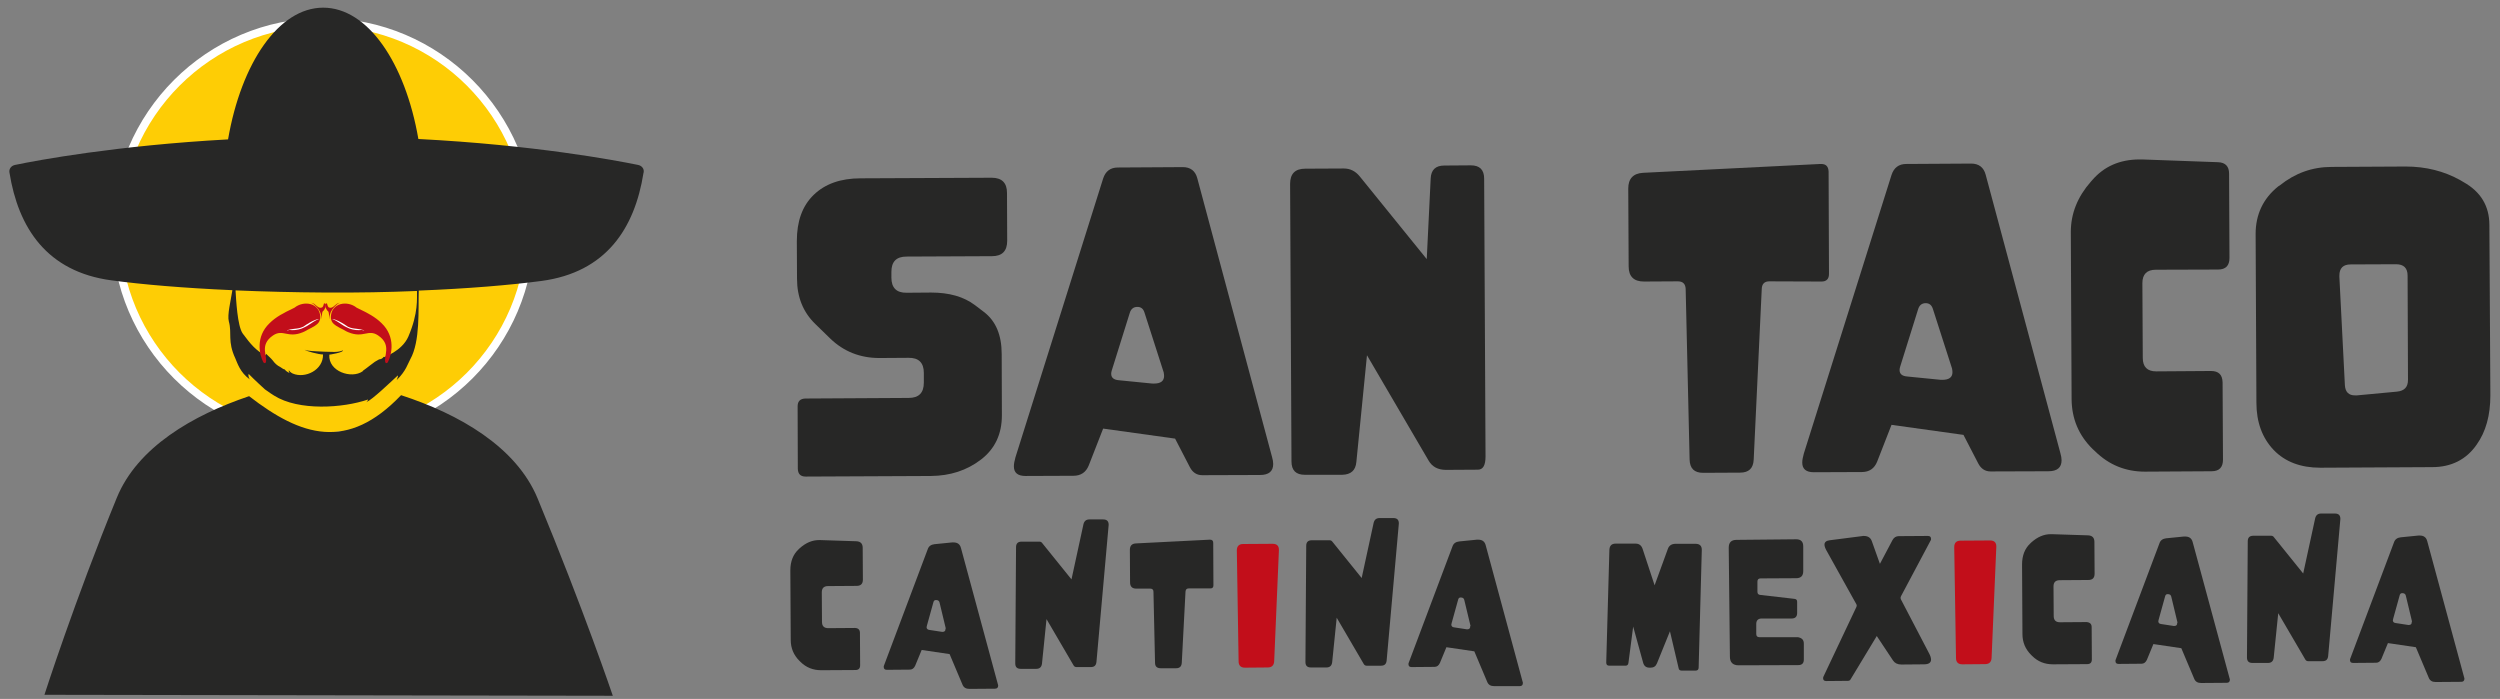 <?xml version="1.0" encoding="utf-8"?>
<!-- Generator: Adobe Illustrator 27.5.0, SVG Export Plug-In . SVG Version: 6.00 Build 0)  -->
<svg version="1.1" xmlns="http://www.w3.org/2000/svg" xmlns:xlink="http://www.w3.org/1999/xlink" x="0px" y="0px"
	 viewBox="0 0 127.16 35.55" style="enable-background:new 0 0 127.16 35.55;" xml:space="preserve">
<rect x="0" y="0" width="127.16" height="35.55" fill="#808080" stroke="none"/>
<style type="text/css">
	.st0{fill:#F5D452;}
	.st1{fill:none;}
	.st2{fill:#000012;}
	.st3{fill:#C20E1A;}
	.st4{fill:#000012;stroke:#000000;stroke-width:0.5;stroke-miterlimit:10;}
	.st5{fill:#FFFFFF;}
	.st6{clip-path:url(#SVGID_00000120557053572092684090000016374769940262049183_);}
	.st7{fill:#68A8DE;}
	.st8{clip-path:url(#SVGID_00000162317436296168259200000017622088799261698203_);fill:url(#);}
	.st9{clip-path:url(#SVGID_00000039123156751029442310000015811586357160957068_);}
	.st10{fill:url(#);}
	.st11{fill:#000012;stroke:#000000;stroke-width:0.376;stroke-miterlimit:10;}
	.st12{clip-path:url(#SVGID_00000181794220794241511930000001596544305712755625_);}
	.st13{fill:#000012;stroke:#000000;stroke-width:0.316;stroke-miterlimit:10;}
	.st14{fill:#FFFFFF;stroke:#FFFFFF;stroke-miterlimit:10;}
	.st15{fill:#FECD05;}
	.st16{clip-path:url(#SVGID_00000133521129595934915430000002670276969604202680_);}
	.st17{fill:#FCC40E;}
	.st18{fill:#F4D452;stroke:#FFFFFF;stroke-width:0.418;stroke-miterlimit:10;}
	.st19{fill:#272726;}
</style>
<g id="Capa_1">
	<g>
		<defs>
			<rect id="SVGID_00000150794211869844945140000003654983144601623220_" x="-1099.47" y="311.25" width="1920" height="1900"/>
		</defs>
		<clipPath id="SVGID_00000041288988773232448600000007421350139277206692_">
			<use xlink:href="#SVGID_00000150794211869844945140000003654983144601623220_"  style="overflow:visible;"/>
		</clipPath>
		<g style="clip-path:url(#SVGID_00000041288988773232448600000007421350139277206692_);">
			<polygon class="st17" points="2386.14,-90.6 2099.5,-377.24 -148.1,399.28 			"/>
			<polygon class="st17" points="1886.36,-590.39 1656.25,-820.49 -148.1,399.28 			"/>
			<polygon class="st17" points="1471.27,-1005.47 1256.65,-1220.09 -148.1,399.28 			"/>
			<polygon class="st17" points="1071.67,-1405.07 841.57,-1635.18 -148.1,399.28 			"/>
			<polygon class="st17" points="628.42,-1848.32 341.78,-2134.96 -148.1,399.28 			"/>
			<polygon class="st17" points="52.3,-2424.45 -148.1,-2624.84 -348.49,-2424.45 -148.1,399.28 			"/>
		</g>
	</g>
</g>
<g id="Fondisimo">
</g>
<g id="Logos_1">
	<g>
		<g>
			<path class="st19" d="M46.22,20.24c0.52,0,0.77-0.26,0.77-0.78l0-0.49c0-0.52-0.26-0.78-0.78-0.77l-1.48,0.01
				c-0.98,0-1.82-0.33-2.51-1l-0.75-0.73c-0.62-0.6-0.93-1.37-0.93-2.3l-0.01-1.91c0-1.02,0.28-1.8,0.86-2.36
				c0.58-0.56,1.37-0.84,2.39-0.84l6.66-0.03c0.52,0,0.78,0.26,0.78,0.77l0.01,2.44c0,0.52-0.26,0.78-0.77,0.78l-4.35,0.02
				c-0.52,0-0.77,0.26-0.77,0.78l0,0.29c0,0.52,0.26,0.78,0.78,0.77l1.24-0.01c0.92,0,1.66,0.21,2.23,0.64l0.46,0.35
				c0.6,0.46,0.9,1.17,0.9,2.14l0.01,3.11c0,0.96-0.35,1.71-1.07,2.26c-0.72,0.55-1.56,0.82-2.54,0.83l-6.37,0.03
				c-0.26,0-0.39-0.13-0.4-0.39l-0.01-3.18c0-0.26,0.13-0.39,0.39-0.4L46.22,20.24z"/>
			<path class="st19" d="M64.7,23.24c0.04,0.13,0.06,0.26,0.06,0.36c0,0.37-0.22,0.56-0.67,0.56l-2.94,0.01
				c-0.28,0-0.49-0.14-0.63-0.41l-0.75-1.45l-3.66-0.51l-0.73,1.87c-0.14,0.35-0.4,0.53-0.78,0.53l-2.44,0.01
				c-0.39,0-0.59-0.16-0.59-0.49c0-0.13,0.03-0.28,0.08-0.46l4.46-14.18c0.12-0.37,0.37-0.56,0.75-0.56l3.3-0.02
				c0.39,0,0.64,0.19,0.74,0.57L64.7,23.24z M59.19,18.94l-0.98-3.05c-0.06-0.19-0.18-0.28-0.36-0.28c-0.2,0-0.33,0.11-0.39,0.32
				l-0.91,2.91c-0.02,0.06-0.03,0.12-0.03,0.17c0,0.2,0.13,0.31,0.39,0.33l1.61,0.16c0.06,0.01,0.12,0.01,0.17,0.01
				c0.35,0,0.52-0.13,0.52-0.39C59.21,19.06,59.2,19,59.19,18.94z"/>
			<path class="st19" d="M66.37,24.15c-0.45,0-0.68-0.22-0.68-0.68L65.62,9.36c0-0.52,0.25-0.78,0.77-0.78l1.96-0.01
				c0.32,0,0.59,0.13,0.81,0.4l3.41,4.21l0.2-4.1c0.02-0.44,0.25-0.66,0.69-0.66l1.35-0.01c0.45,0,0.68,0.22,0.68,0.68l0.07,14.13
				c0,0.45-0.13,0.67-0.39,0.67l-1.62,0.01c-0.41,0-0.71-0.16-0.89-0.48l-3.13-5.35l-0.54,5.43c-0.04,0.43-0.28,0.64-0.72,0.65
				L66.37,24.15z"/>
			<path class="st19" d="M89.2,23.38c-0.02,0.44-0.25,0.66-0.69,0.66l-1.88,0.01c-0.45,0-0.68-0.22-0.69-0.68l-0.2-8.67
				c-0.01-0.26-0.14-0.39-0.4-0.39l-1.72,0.01c-0.52,0-0.78-0.26-0.78-0.77l-0.02-3.96c0-0.5,0.25-0.77,0.75-0.8l9.02-0.45
				c0.01,0,0.03,0,0.04,0c0.25,0,0.37,0.13,0.38,0.39l0.02,5.2c0,0.26-0.13,0.39-0.38,0.39l-0.01,0l-2.64-0.01l-0.01,0
				c-0.24,0-0.37,0.13-0.38,0.38L89.2,23.38z"/>
			<path class="st19" d="M104.8,23.05c0.04,0.13,0.06,0.26,0.06,0.36c0,0.37-0.22,0.56-0.67,0.56l-2.94,0.01
				c-0.28,0-0.49-0.14-0.63-0.41l-0.75-1.45l-3.66-0.51l-0.73,1.87c-0.14,0.35-0.4,0.53-0.78,0.53l-2.44,0.01
				c-0.39,0-0.59-0.16-0.59-0.49c0-0.13,0.03-0.28,0.08-0.46L96.21,8.9c0.12-0.37,0.37-0.56,0.75-0.56l3.3-0.02
				c0.39,0,0.64,0.19,0.74,0.57L104.8,23.05z M99.29,18.75l-0.98-3.05c-0.06-0.18-0.18-0.28-0.36-0.28c-0.2,0-0.33,0.11-0.39,0.32
				l-0.91,2.91c-0.02,0.06-0.03,0.12-0.03,0.17c0,0.2,0.13,0.31,0.39,0.33l1.61,0.16c0.06,0.01,0.12,0.01,0.17,0.01
				c0.35,0,0.52-0.13,0.52-0.39C99.31,18.87,99.3,18.81,99.29,18.75z"/>
			<path class="st19" d="M112.46,18.87c0.39,0,0.58,0.19,0.59,0.58l0.02,3.93c0,0.39-0.19,0.59-0.58,0.59l-3.39,0.02
				c-0.98,0-1.83-0.34-2.54-1.04l-0.12-0.11c-0.71-0.7-1.06-1.54-1.07-2.53l-0.04-8.51c0-0.93,0.34-1.79,1.02-2.56l0.08-0.09
				c0.6-0.69,1.39-1.03,2.36-1.04c0.05,0,0.11,0,0.16,0l3.86,0.14c0.38,0.01,0.57,0.21,0.57,0.58l0.02,4.29
				c0,0.39-0.19,0.59-0.58,0.59l-3.17,0.01c-0.45,0-0.68,0.23-0.68,0.68l0.02,3.81c0,0.45,0.23,0.68,0.68,0.68L112.46,18.87z"/>
			<path class="st19" d="M126.67,20.11c0,1.02-0.23,1.85-0.7,2.51c-0.53,0.76-1.29,1.14-2.26,1.14l-5.69,0.03
				c-1,0-1.79-0.3-2.37-0.9c-0.58-0.61-0.88-1.41-0.88-2.41l-0.04-8.58c0-0.99,0.38-1.8,1.15-2.42l0.08-0.05
				c0.77-0.62,1.65-0.94,2.64-0.94l3.76-0.02c1.02,0,1.95,0.23,2.79,0.7l0.15,0.09c0.88,0.49,1.32,1.22,1.32,2.19L126.67,20.11z
				 M122.48,19.32l-0.02-5.3c0-0.39-0.2-0.58-0.59-0.58l-2.31,0.01c-0.38,0-0.57,0.19-0.57,0.57c0,0.02,0,0.04,0,0.06l0.28,5.51
				c0.02,0.35,0.2,0.53,0.53,0.52c0.03,0,0.05,0,0.09,0l2.03-0.19C122.3,19.88,122.48,19.69,122.48,19.32z"/>
			<path class="st19" d="M43.74,32.2l0.01,1.64c0,0.16-0.08,0.24-0.24,0.24l-1.74,0.01c-0.42,0-0.77-0.14-1.06-0.43l-0.05-0.05
				c-0.29-0.29-0.44-0.64-0.44-1.06l-0.02-3.54c0-0.45,0.14-0.81,0.42-1.07l0.04-0.04c0.32-0.29,0.65-0.43,1-0.43
				c0.02,0,0.03,0,0.05,0l1.85,0.06c0.21,0.01,0.32,0.12,0.32,0.33l0.01,1.62c0,0.22-0.11,0.32-0.32,0.32l-1.45,0.01
				c-0.22,0-0.32,0.11-0.32,0.32l0.01,1.5c0,0.22,0.11,0.32,0.32,0.32l1.36-0.01C43.66,31.95,43.74,32.03,43.74,32.2z"/>
			<path class="st19" d="M50.76,34.82c0.01,0.02,0.01,0.03,0.01,0.05c0,0.1-0.05,0.16-0.16,0.16l-1.3,0.01
				c-0.18,0-0.3-0.07-0.36-0.23l-0.65-1.54l-1.42-0.21l-0.33,0.8c-0.06,0.13-0.15,0.2-0.27,0.2l-1.17,0.01
				c-0.11,0-0.16-0.05-0.16-0.15c0-0.02,0-0.04,0.01-0.06l2.23-5.93c0.05-0.15,0.17-0.23,0.34-0.25l0.9-0.09c0.02,0,0.05,0,0.07,0
				c0.2,0,0.33,0.09,0.38,0.29L50.76,34.82z M48.1,31.94l-0.31-1.29c-0.02-0.09-0.08-0.13-0.18-0.13c-0.07,0-0.11,0.03-0.13,0.1
				l-0.33,1.19c-0.01,0.03-0.02,0.07-0.02,0.09c0,0.08,0.05,0.13,0.14,0.14l0.65,0.1c0.01,0,0.02,0,0.02,0
				c0.1,0,0.16-0.05,0.15-0.16C48.11,31.98,48.11,31.96,48.1,31.94z"/>
			<path class="st19" d="M53.23,31.49L53,33.75c-0.02,0.18-0.12,0.27-0.29,0.27l-0.79,0c-0.19,0-0.28-0.09-0.28-0.28v0l0.04-5.91
				c0-0.19,0.1-0.28,0.28-0.28l0.91,0c0.05,0,0.1,0.02,0.13,0.06l1.5,1.86l0.61-2.81c0.04-0.16,0.14-0.24,0.3-0.24l0.7,0
				c0.18,0,0.27,0.08,0.28,0.24c0,0.02,0,0.03,0,0.05l-0.62,6.96c-0.02,0.18-0.11,0.26-0.29,0.26l-0.73,0
				c-0.06,0-0.11-0.03-0.14-0.08L53.23,31.49z"/>
			<path class="st19" d="M60.11,33.71c-0.01,0.18-0.1,0.28-0.29,0.28l-0.78,0c-0.19,0-0.29-0.09-0.29-0.28l-0.08-3.61
				c0-0.11-0.06-0.16-0.16-0.16l-0.71,0c-0.22,0-0.32-0.11-0.32-0.32l-0.01-1.65c0-0.21,0.1-0.32,0.31-0.33l3.75-0.19
				c0.01,0,0.01,0,0.02,0c0.1,0,0.16,0.05,0.16,0.16l0.01,2.16c0,0.11-0.05,0.16-0.16,0.16h0l-1.1,0h0c-0.1,0-0.15,0.05-0.16,0.16
				L60.11,33.71z"/>
			<path class="st3" d="M62.91,28L62.91,28c0-0.22,0.11-0.33,0.32-0.33l1.5-0.01c0.21,0,0.32,0.1,0.32,0.3c0,0.01,0,0.02,0,0.03
				l-0.24,5.64c-0.01,0.21-0.12,0.32-0.33,0.32l-1.16,0.01c-0.21,0-0.32-0.11-0.32-0.32L62.91,28z"/>
			<path class="st19" d="M67.99,31.42l-0.23,2.26c-0.02,0.18-0.12,0.27-0.29,0.27l-0.79,0c-0.19,0-0.28-0.09-0.28-0.28v0l0.04-5.91
				c0-0.19,0.1-0.28,0.28-0.28l0.91,0c0.05,0,0.1,0.02,0.13,0.06l1.5,1.86l0.61-2.81c0.04-0.16,0.14-0.24,0.3-0.24l0.7,0
				c0.18,0,0.27,0.08,0.28,0.24c0,0.02,0,0.03,0,0.05l-0.62,6.96c-0.02,0.18-0.11,0.26-0.29,0.26l-0.73,0
				c-0.06,0-0.11-0.03-0.14-0.08L67.99,31.42z"/>
			<path class="st19" d="M77.45,34.69c0.01,0.02,0.01,0.03,0.01,0.05c0,0.1-0.05,0.16-0.16,0.16L76,34.9c-0.18,0-0.3-0.07-0.36-0.23
				l-0.65-1.54l-1.42-0.21l-0.33,0.8c-0.06,0.13-0.15,0.2-0.27,0.2l-1.17,0.01c-0.11,0-0.16-0.05-0.16-0.15c0-0.02,0-0.04,0.01-0.06
				l2.23-5.93c0.05-0.15,0.17-0.23,0.34-0.25l0.9-0.09c0.02,0,0.05,0,0.07,0c0.2,0,0.33,0.09,0.38,0.29L77.45,34.69z M74.79,31.81
				l-0.31-1.29c-0.02-0.09-0.08-0.13-0.18-0.13c-0.07,0-0.11,0.03-0.13,0.1l-0.33,1.19c-0.01,0.03-0.02,0.07-0.02,0.09
				c0,0.08,0.05,0.13,0.14,0.14l0.65,0.1c0.01,0,0.02,0,0.02,0c0.1,0,0.16-0.05,0.15-0.16C74.8,31.85,74.8,31.83,74.79,31.81z"/>
			<path class="st19" d="M84.94,32.11l-0.66,1.63c-0.06,0.15-0.17,0.22-0.32,0.22l-0.06,0c-0.17,0-0.27-0.08-0.32-0.24l-0.51-1.85
				l-0.24,1.84c-0.01,0.1-0.06,0.15-0.15,0.15l-0.82,0c-0.11,0-0.16-0.05-0.16-0.16c0-0.01,0-0.01,0-0.01l0.16-5.72
				c0.01-0.21,0.11-0.32,0.32-0.32l1.01,0c0.18,0,0.3,0.09,0.36,0.27l0.61,1.85l0.67-1.84c0.06-0.18,0.19-0.26,0.37-0.27l1.04,0
				c0.21,0,0.32,0.1,0.32,0.3c0,0.01,0,0.01,0,0.02l-0.16,5.98c0,0.1-0.06,0.15-0.16,0.15l-0.7,0c-0.09,0-0.15-0.04-0.16-0.13
				L84.94,32.11z"/>
			<path class="st19" d="M91.75,32.74l0,0.81c0,0.19-0.1,0.28-0.28,0.28l-3.04,0.01c-0.29,0-0.44-0.15-0.44-0.44l-0.06-5.54
				c0-0.27,0.13-0.4,0.4-0.4l3.03-0.03c0.24,0,0.36,0.12,0.36,0.36v0l0,1.26c0,0.24-0.12,0.36-0.36,0.36l-1.81,0.01
				c-0.11,0-0.16,0.06-0.16,0.16l0,0.52c0,0.1,0.05,0.15,0.14,0.16l1.74,0.2c0.1,0.01,0.14,0.06,0.14,0.15v0l0,0.57
				c0,0.19-0.1,0.28-0.28,0.28l-1.52,0c-0.19,0-0.28,0.1-0.28,0.28l0,0.51c0,0.11,0.06,0.16,0.16,0.16l1.96,0
				C91.65,32.45,91.75,32.54,91.75,32.74L91.75,32.74z"/>
			<path class="st19" d="M94.7,27.27c0.04-0.01,0.07-0.01,0.1-0.01c0.21,0,0.35,0.09,0.41,0.27l0.41,1.15l0.64-1.21
				c0.07-0.13,0.18-0.2,0.32-0.2l1.48-0.01c0.11,0,0.16,0.05,0.16,0.15c0,0.03,0,0.06-0.02,0.08l-1.51,2.84
				c-0.01,0.03-0.02,0.05-0.02,0.08c0,0.03,0.01,0.05,0.02,0.08l1.43,2.74c0.07,0.13,0.1,0.23,0.1,0.32c0,0.16-0.12,0.24-0.36,0.24
				l-1.15,0.01c-0.19,0-0.33-0.07-0.42-0.2l-0.83-1.25l-1.33,2.2c-0.03,0.06-0.08,0.08-0.14,0.08l-1.1,0.01
				c-0.11,0-0.16-0.05-0.16-0.15c0-0.03,0.01-0.05,0.02-0.08l1.67-3.53c0.01-0.03,0.02-0.05,0.02-0.08s-0.01-0.05-0.02-0.07
				l-1.53-2.75c-0.06-0.11-0.09-0.21-0.09-0.28c0-0.12,0.09-0.2,0.26-0.22L94.7,27.27z"/>
			<path class="st3" d="M99.4,27.83L99.4,27.83c0-0.22,0.11-0.33,0.32-0.33l1.5-0.01c0.21,0,0.32,0.1,0.32,0.3c0,0.01,0,0.02,0,0.03
				l-0.24,5.64c-0.01,0.21-0.12,0.32-0.33,0.32l-1.16,0.01c-0.21,0-0.32-0.11-0.32-0.32L99.4,27.83z"/>
			<path class="st19" d="M106.39,31.9l0.01,1.64c0,0.16-0.08,0.24-0.24,0.24l-1.74,0.01c-0.42,0-0.77-0.14-1.06-0.43l-0.05-0.05
				c-0.29-0.29-0.44-0.64-0.44-1.06l-0.02-3.54c0-0.45,0.14-0.81,0.42-1.07l0.04-0.04c0.32-0.29,0.65-0.43,1-0.43
				c0.02,0,0.03,0,0.05,0l1.85,0.06c0.21,0.01,0.32,0.12,0.32,0.33l0.01,1.62c0,0.22-0.11,0.32-0.32,0.32l-1.45,0.01
				c-0.22,0-0.32,0.11-0.32,0.32l0.01,1.5c0,0.22,0.11,0.32,0.32,0.32l1.36-0.01C106.31,31.66,106.39,31.74,106.39,31.9z"/>
			<path class="st19" d="M113.41,34.52c0.01,0.02,0.01,0.03,0.01,0.05c0,0.1-0.05,0.16-0.16,0.16l-1.3,0.01
				c-0.18,0-0.3-0.07-0.36-0.23l-0.65-1.54l-1.42-0.21l-0.33,0.8c-0.06,0.13-0.15,0.2-0.27,0.2l-1.17,0.01
				c-0.11,0-0.16-0.05-0.16-0.15c0-0.02,0-0.04,0.01-0.06l2.23-5.93c0.05-0.15,0.17-0.23,0.34-0.25l0.9-0.09c0.02,0,0.05,0,0.07,0
				c0.2,0,0.33,0.09,0.38,0.29L113.41,34.52z M110.75,31.64l-0.31-1.29c-0.02-0.09-0.08-0.13-0.18-0.13c-0.07,0-0.11,0.03-0.13,0.1
				l-0.33,1.19c-0.01,0.03-0.02,0.07-0.02,0.09c0,0.08,0.05,0.13,0.14,0.14l0.65,0.1c0.01,0,0.02,0,0.02,0
				c0.1,0,0.16-0.05,0.15-0.16C110.76,31.68,110.76,31.66,110.75,31.64z"/>
			<path class="st19" d="M115.88,31.19l-0.23,2.26c-0.02,0.18-0.12,0.27-0.29,0.27l-0.79,0c-0.19,0-0.28-0.09-0.28-0.28v0l0.04-5.91
				c0-0.19,0.1-0.28,0.28-0.28l0.91,0c0.05,0,0.1,0.02,0.13,0.06l1.5,1.86l0.61-2.81c0.04-0.16,0.14-0.24,0.3-0.24l0.7,0
				c0.18,0,0.27,0.08,0.28,0.24c0,0.02,0,0.03,0,0.05l-0.62,6.96c-0.02,0.18-0.11,0.26-0.29,0.26l-0.73,0
				c-0.06,0-0.11-0.03-0.14-0.08L115.88,31.19z"/>
			<path class="st19" d="M125.34,34.47c0.01,0.02,0.01,0.03,0.01,0.05c0,0.1-0.05,0.16-0.16,0.16l-1.3,0.01
				c-0.18,0-0.3-0.07-0.36-0.23l-0.65-1.54l-1.42-0.21l-0.33,0.8c-0.06,0.13-0.15,0.2-0.27,0.2l-1.17,0.01
				c-0.11,0-0.16-0.05-0.16-0.15c0-0.02,0-0.04,0.01-0.06l2.23-5.93c0.05-0.15,0.17-0.23,0.34-0.25l0.9-0.09c0.02,0,0.05,0,0.07,0
				c0.2,0,0.33,0.09,0.38,0.29L125.34,34.47z M122.68,31.59l-0.31-1.29c-0.02-0.09-0.08-0.13-0.18-0.13c-0.07,0-0.11,0.03-0.13,0.1
				l-0.33,1.19c-0.01,0.03-0.02,0.07-0.02,0.09c0,0.08,0.05,0.13,0.14,0.14l0.65,0.1c0.01,0,0.02,0,0.02,0
				c0.1,0,0.16-0.05,0.15-0.16C122.69,31.62,122.69,31.61,122.68,31.59z"/>
		</g>
	</g>
	<g>
		<g>
			<circle class="st15" cx="16.44" cy="11.66" r="10.54"/>
			<path class="st5" d="M16.44,1.33c5.71,0,10.33,4.62,10.33,10.33s-4.63,10.33-10.33,10.33S6.11,17.37,6.11,11.66
				S10.74,1.33,16.44,1.33 M16.44,0.92C10.52,0.92,5.7,5.74,5.7,11.66S10.52,22.4,16.44,22.4s10.74-4.82,10.74-10.74
				S22.36,0.92,16.44,0.92L16.44,0.92z"/>
		</g>
		<g>
			<path class="st19" d="M32.46,8.39c-1.17-0.24-5.34-1.02-11.18-1.32c-0.67-3.88-2.58-6.68-4.84-6.68c-2.26,0-4.17,2.81-4.84,6.7
				C5.94,7.4,1.91,8.15,0.76,8.39c-0.19,0.04-0.31,0.2-0.28,0.38c0.45,2.82,1.9,5.05,5.19,5.49c1.56,0.21,3.66,0.39,6.15,0.5
				c-0.08,0.53-0.27,1.26-0.18,1.59c0.17,0.61-0.08,1,0.33,1.88c0.1,0.22,0.24,0.72,0.74,1.07c-0.04-0.06-0.1-0.17-0.06-0.28
				c0.26,0.27,0.82,0.78,0.82,0.78c0.19,0.14,0.4,0.28,0.47,0.32c1.25,0.79,3.5,0.64,4.78,0.2c0,0-0.01,0.08-0.09,0.14
				c0.33-0.15,1.24-1.03,1.6-1.36c0.05,0-0.07,0.26-0.05,0.23c0.48-0.47,0.57-0.85,0.69-1.06c0.51-0.91,0.4-2.53,0.43-3.49
				c2.52-0.1,4.65-0.28,6.24-0.49c3.29-0.44,4.74-2.67,5.19-5.49l0.01-0.04C32.77,8.59,32.65,8.43,32.46,8.39z M20.77,17.12
				c-0.32,0.74-1.25,1.05-1.25,1.05c0-0.01-0.01-0.02-0.01-0.03c-0.03,0.09-0.13,0.13-0.23,0.14c-0.07,0.04-0.14,0.08-0.21,0.12
				c-0.09,0.07-0.19,0.14-0.28,0.21c-0.11,0.08-0.21,0.17-0.32,0.24c-0.01,0.01-0.02,0.03-0.03,0.04c0,0,0,0,0,0
				c-0.56,0.39-1.75,0.01-1.69-0.85c0.02,0,0.73-0.11,0.69-0.22c-0.19,0.09-0.43,0.08-0.47,0.08c-0.22,0-0.73-0.02-0.85-0.03
				c-0.08-0.01-0.47-0.01-0.62-0.08c0.06,0.07,0.72,0.24,0.93,0.24c0.02,0.79-0.91,1.24-1.54,0.97c-0.02-0.01-0.13-0.06-0.2-0.17
				c-0.01,0.07,0.01,0.08,0.04,0.14c-0.09-0.03-0.19-0.1-0.25-0.18c-0.04-0.01-0.08-0.02-0.1-0.04c-0.04-0.03-0.08-0.05-0.12-0.08
				c-0.17-0.08-0.29-0.2-0.39-0.34c-0.1-0.12-0.22-0.22-0.33-0.33l-0.05,0.08c-0.48-0.26-0.74-0.57-1.14-1.11
				c-0.28-0.38-0.34-1.76-0.37-2.2c1.42,0.06,2.95,0.1,4.58,0.11c1.66,0.01,3.21-0.02,4.65-0.08C21.2,15.17,21.29,15.91,20.77,17.12
				z"/>
			<path class="st19" d="M20.4,20.1c-2.72,2.85-5.07,2.11-7.73,0.05c-2.87,0.97-5.68,2.6-6.73,5.17
				c-2.15,5.25-3.68,10.02-3.68,10.02l28.91,0.05c0,0-1.45-4.3-3.83-10.05C26.25,22.72,23.35,21.06,20.4,20.1z"/>
		</g>
		<g>
			<g>
				<path class="st3" d="M15.83,15.4c0.21,0,0.33,0.33,0.54,0.24c0.06-0.01,0.09-0.13,0.11-0.21c0.05,0,0.07,0.02,0.08,0.04
					c0.01,0.03,0.01,0.06,0,0.1c0,0.04-0.01,0.07-0.03,0.11s-0.04,0.08-0.06,0.11c-0.1,0.05-0.08,0.16-0.1,0.25
					c-0.01,0.04-0.01,0.07-0.02,0.11s-0.02,0.07-0.04,0.1c0.02-0.05,0.03-0.09,0.03-0.13c0-0.28-0.21-0.5-0.42-0.68"/>
				<path class="st3" d="M13.39,18.42c0.03,0.05,0.1,0.07,0.12,0.03c0.14-0.3-0.36-0.89,0.38-1.39c0.51-0.34,0.74,0.16,1.51-0.16
					c0.04-0.02,0.08-0.03,0.11-0.05c0.21-0.13,0.46-0.21,0.65-0.39c0.07-0.07,0.1-0.14,0.12-0.23c0.01-0.04,0.01-0.08,0.01-0.12
					c-0.03-0.71-0.84-0.84-1.31-0.46c-0.04,0.02-0.08,0.04-0.12,0.06c-0.42,0.2-0.83,0.41-1.15,0.73
					C12.99,17.13,13.19,18.03,13.39,18.42z"/>
			</g>
			<path class="st5" d="M16.23,16.22c-0.24,0.04-0.45,0.17-0.63,0.28c-0.03,0.02-0.06,0.04-0.09,0.06
				c-0.03,0.02-0.06,0.04-0.09,0.06c-0.04,0.02-0.09,0.04-0.13,0.05c-0.22,0.07-0.47,0.04-0.7,0.14c0.06,0.02,0.14-0.07,0.2-0.02
				c-0.02-0.02-0.06-0.02-0.1-0.01c0.22,0.03,0.44,0.01,0.66-0.07c0.04-0.02,0.09-0.04,0.13-0.06c0.04-0.02,0.08-0.04,0.12-0.06
				c0.04-0.02,0.08-0.05,0.11-0.07c0.17-0.1,0.29-0.21,0.48-0.28C16.2,16.23,16.21,16.23,16.23,16.22z"/>
			<g>
				<g>
					<path class="st3" d="M17.28,15.4c-0.21,0-0.33,0.33-0.54,0.24c-0.06-0.01-0.09-0.13-0.11-0.21c-0.05,0-0.07,0.02-0.08,0.04
						c-0.01,0.03-0.01,0.06,0,0.1c0,0.04,0.01,0.07,0.03,0.11s0.04,0.08,0.06,0.11c0.1,0.05,0.08,0.16,0.1,0.25
						c0.01,0.04,0.01,0.07,0.02,0.11s0.02,0.07,0.04,0.1c-0.02-0.05-0.03-0.09-0.03-0.13c0-0.28,0.21-0.5,0.42-0.68"/>
					<path class="st3" d="M19.73,18.42c-0.03,0.05-0.1,0.07-0.12,0.03c-0.14-0.3,0.36-0.89-0.38-1.39
						c-0.51-0.34-0.74,0.16-1.51-0.16c-0.04-0.02-0.08-0.03-0.11-0.05c-0.21-0.13-0.46-0.21-0.65-0.39
						c-0.07-0.07-0.1-0.14-0.12-0.23c-0.01-0.04-0.01-0.08-0.01-0.12c0.03-0.71,0.84-0.84,1.31-0.46c0.04,0.02,0.08,0.04,0.12,0.06
						c0.42,0.2,0.83,0.41,1.15,0.73C20.13,17.13,19.93,18.03,19.73,18.42z"/>
				</g>
				<path class="st5" d="M16.89,16.22c0.24,0.04,0.45,0.17,0.63,0.28c0.03,0.02,0.06,0.04,0.09,0.06c0.03,0.02,0.06,0.04,0.09,0.06
					c0.04,0.02,0.09,0.04,0.13,0.05c0.22,0.07,0.47,0.04,0.7,0.14c-0.06,0.02-0.14-0.07-0.2-0.02c0.02-0.02,0.06-0.02,0.1-0.01
					c-0.22,0.03-0.44,0.01-0.66-0.07c-0.04-0.02-0.09-0.04-0.13-0.06c-0.04-0.02-0.08-0.04-0.12-0.06
					c-0.04-0.02-0.08-0.05-0.11-0.07c-0.17-0.1-0.29-0.21-0.48-0.28C16.92,16.23,16.9,16.23,16.89,16.22z"/>
			</g>
		</g>
	</g>
</g>
</svg>
